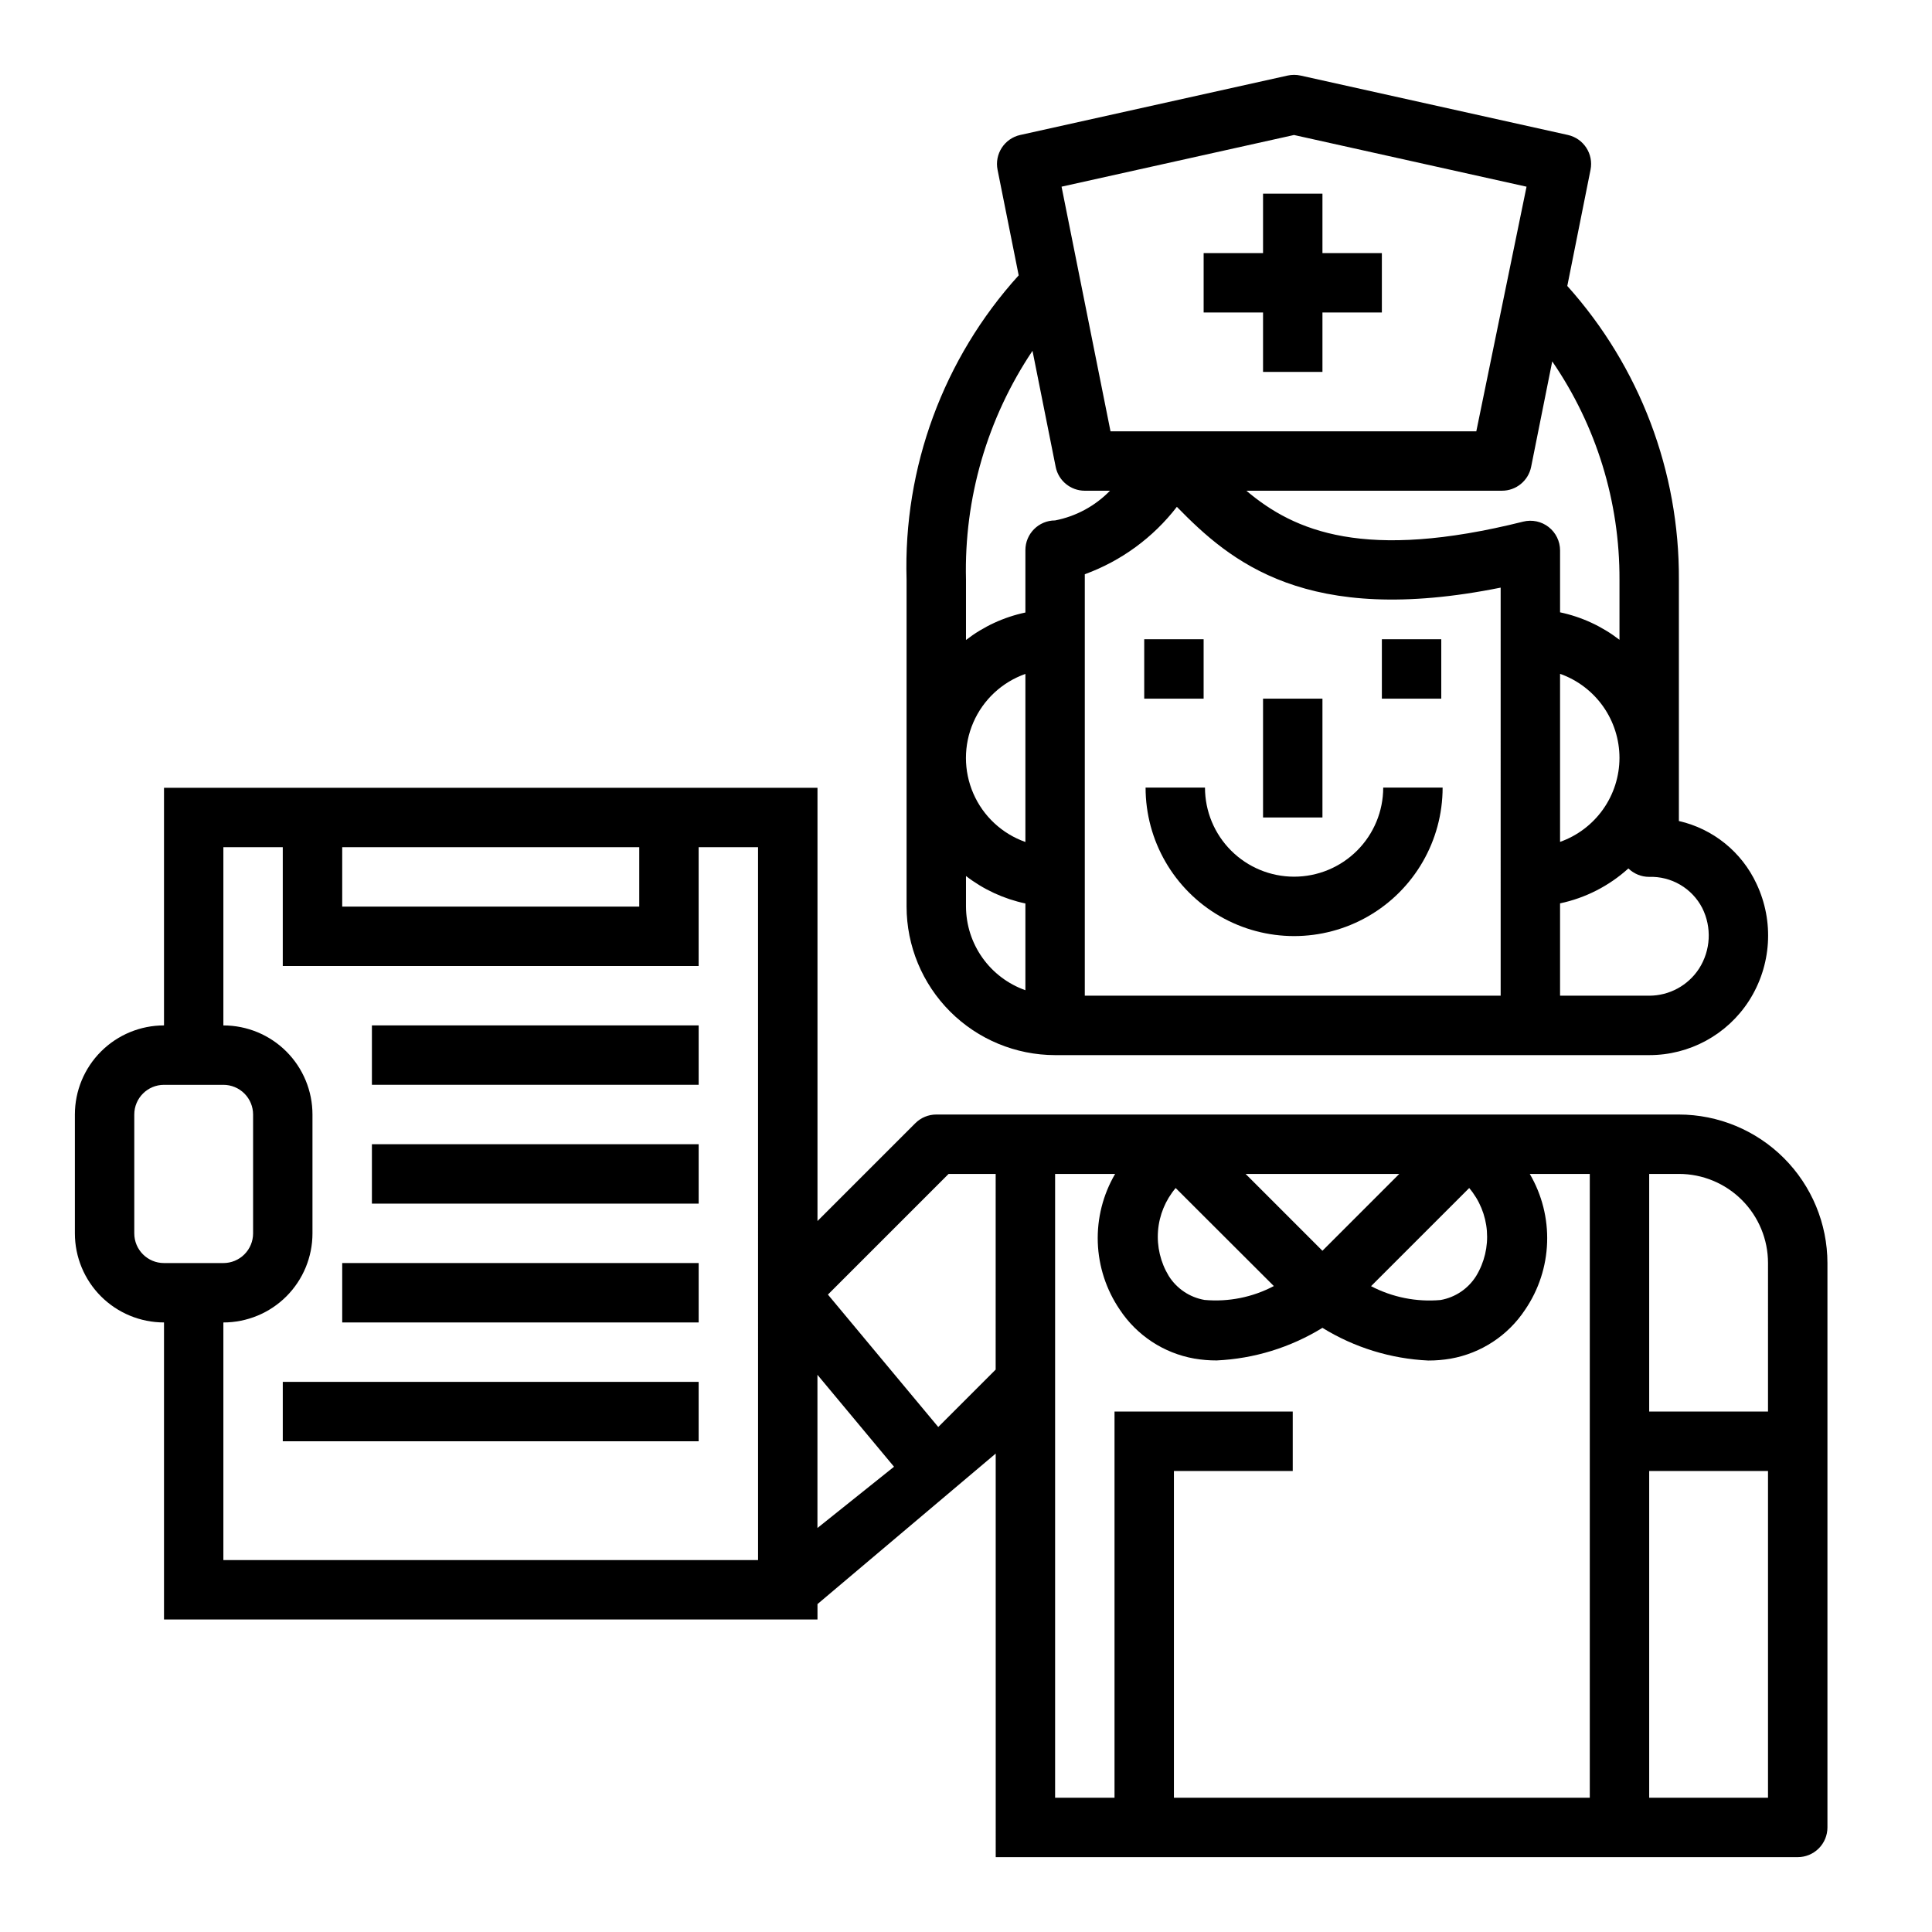<?xml version="1.0" encoding="UTF-8"?>
<!-- Uploaded to: SVG Repo, www.svgrepo.com, Generator: SVG Repo Mixer Tools -->
<svg fill="#000000" width="800px" height="800px" version="1.1" viewBox="144 144 512 512" xmlns="http://www.w3.org/2000/svg">
 <g>
  <path d="m588.93 439.36h-196.8c-2.086 0-4.09 0.828-5.562 2.305l-25.926 25.922v-114.82h-173.18v62.977c-6.262 0-12.27 2.488-16.699 6.918-4.43 4.43-6.918 10.434-6.918 16.699v31.488c0 6.262 2.488 12.27 6.918 16.699 4.43 4.43 10.438 6.914 16.699 6.914v78.723h173.18v-4.086l47.23-39.887 0.004 106.95h212.54c2.09 0 4.09-0.832 5.566-2.305 1.477-1.477 2.309-3.481 2.309-5.566v-149.57c-0.016-10.434-4.164-20.438-11.543-27.816s-17.383-11.531-27.82-11.543zm-354.24-70.848h78.719v15.742h-78.719zm-55.105 102.34v-31.488c0-4.348 3.523-7.871 7.871-7.871h15.746c2.086 0 4.09 0.828 5.566 2.305 1.477 1.477 2.305 3.477 2.305 5.566v31.488c0 2.086-0.828 4.09-2.305 5.566-1.477 1.477-3.481 2.305-5.566 2.305h-15.746c-4.348 0-7.871-3.523-7.871-7.871zm165.31 86.59h-141.7v-62.977c6.262 0 12.27-2.484 16.699-6.914 4.426-4.43 6.914-10.438 6.914-16.699v-31.488c0-6.266-2.488-12.27-6.914-16.699-4.43-4.43-10.438-6.918-16.699-6.918v-47.23h15.742v31.488h110.21v-31.488h15.742zm188.46-98.602c2.711 3.199 4.352 7.168 4.684 11.352 0.332 4.18-0.66 8.359-2.836 11.949-2.102 3.367-5.535 5.688-9.445 6.375-6.363 0.562-12.754-0.711-18.414-3.668l13.004-13.004zm-18.539-3.734-20.359 20.359-20.355-20.359zm-59.254 3.731 26.016 25.977 0.004 0.004c-5.641 2.977-12.023 4.254-18.375 3.676-3.93-0.68-7.383-3.004-9.492-6.383-2.168-3.586-3.156-7.758-2.824-11.934s1.969-8.141 4.672-11.336zm-94.93 90.098v-40.598l20.293 24.363zm47.23-41.98-15.215 15.215-29.238-35.094 31.973-31.969h12.484zm157.45 113.46h-110.21v-86.59h31.488v-15.746h-47.23v102.34h-15.746v-165.31h15.902c-3.215 5.496-4.805 11.789-4.59 18.152 0.219 6.359 2.234 12.531 5.816 17.793 4.523 6.852 11.66 11.547 19.746 12.98 1.961 0.336 3.949 0.504 5.941 0.496 9.926-0.457 19.57-3.43 28.031-8.637 8.461 5.215 18.105 8.195 28.035 8.66 1.992 0.008 3.981-0.16 5.941-0.496 8.086-1.434 15.223-6.129 19.742-12.98 3.59-5.266 5.609-11.438 5.824-17.805 0.219-6.367-1.375-12.664-4.594-18.164h15.902zm47.23 0h-31.488v-86.59h31.488zm0-102.34h-31.488v-62.977h7.871c6.266 0 12.273 2.488 16.699 6.918 4.43 4.43 6.918 10.438 6.918 16.699z"/>
  <path d="m242.56 415.74h86.594v15.742h-86.594z"/>
  <path d="m242.56 447.23h86.594v15.742h-86.594z"/>
  <path d="m234.69 478.72h94.465v15.742h-94.465z"/>
  <path d="m218.94 510.21h110.21v15.742h-110.21z"/>
  <path d="m447.23 313.41h15.742v15.742h-15.742z"/>
  <path d="m478.72 329.15h15.742v31.488h-15.742z"/>
  <path d="m510.21 313.41h15.742v15.742h-15.742z"/>
  <path d="m486.95 376.33c-6.262 0-12.27-2.488-16.699-6.918-4.43-4.43-6.918-10.434-6.918-16.699h-15.742c0 14.062 7.5 27.055 19.68 34.086 12.176 7.031 27.18 7.031 39.359 0s19.68-20.023 19.68-34.086h-15.742c0 6.266-2.488 12.27-6.918 16.699-4.43 4.43-10.438 6.918-16.699 6.918z"/>
  <path d="m478.72 242.56h15.742v-15.746h15.746v-15.742h-15.746v-15.746h-15.742v15.746h-15.742v15.742h15.742z"/>
  <path d="m559.35 219.78 6.156-30.781c0.844-4.199-1.824-8.301-6.008-9.234l-70.848-15.742c-1.125-0.246-2.289-0.246-3.414 0l-70.848 15.742h-0.004c-4.195 0.93-6.875 5.055-6.012 9.266l5.59 27.938c-19.953 22.023-30.602 50.914-29.711 80.617v86.672c0.012 10.438 4.164 20.441 11.543 27.82 7.379 7.379 17.383 11.527 27.816 11.539h157.44c10.684 0.02 20.645-5.394 26.434-14.371 5.981-9.312 6.738-21.047 2-31.051-3.914-8.418-11.508-14.555-20.562-16.617v-63.961c0.148-28.715-10.395-56.465-29.574-77.836zm-72.422-40.004 61.621 13.699-13.312 64.828h-96.941l-12.973-64.832zm-71.188 226.64c-4.586-1.621-8.562-4.621-11.379-8.586-2.82-3.969-4.344-8.707-4.363-13.574v-8.102c4.637 3.574 10.016 6.062 15.742 7.277zm0-39.281c-6.18-2.18-11.18-6.836-13.793-12.844-2.617-6.012-2.617-12.84 0-18.852 2.613-6.012 7.613-10.664 13.793-12.844zm7.871-85.215c-4.348 0-7.871 3.523-7.871 7.871v16.531c-5.727 1.215-11.109 3.703-15.742 7.281v-16.02c-0.527-21.539 5.629-42.715 17.625-60.613l6.148 30.781c0.746 3.664 3.973 6.297 7.715 6.297h6.676-0.004c-3.93 4.047-9.008 6.793-14.547 7.871zm118.08 125.95h-110.21v-111.69c9.66-3.523 18.121-9.719 24.402-17.863 14.168 14.516 34.297 31.789 85.805 21.41zm5.961-125.63c-41.879 10.469-60.543 2.637-73.352-8.195h67.746c3.738 0 6.965-2.633 7.715-6.297l5.598-27.977-0.004-0.004c11.688 17.02 17.906 37.199 17.824 57.844v15.941c-4.637-3.578-10.016-6.066-15.746-7.281v-16.398c0-2.422-1.117-4.711-3.027-6.203s-4.402-2.019-6.758-1.43zm25.527 62.598c-0.008 4.883-1.523 9.645-4.34 13.629-2.82 3.988-6.805 7.008-11.406 8.641v-44.539c4.602 1.633 8.586 4.652 11.406 8.637 2.816 3.988 4.332 8.75 4.34 13.633zm21.93 39.785c2.57 5.125 2.254 11.219-0.832 16.051-2.902 4.488-7.883 7.195-13.227 7.195h-23.617v-24.469c6.75-1.43 12.996-4.625 18.105-9.254 1.477 1.434 3.453 2.238 5.512 2.234 2.883-0.094 5.734 0.629 8.223 2.086 2.488 1.461 4.512 3.594 5.836 6.156z"/>
 </g>
</svg>
